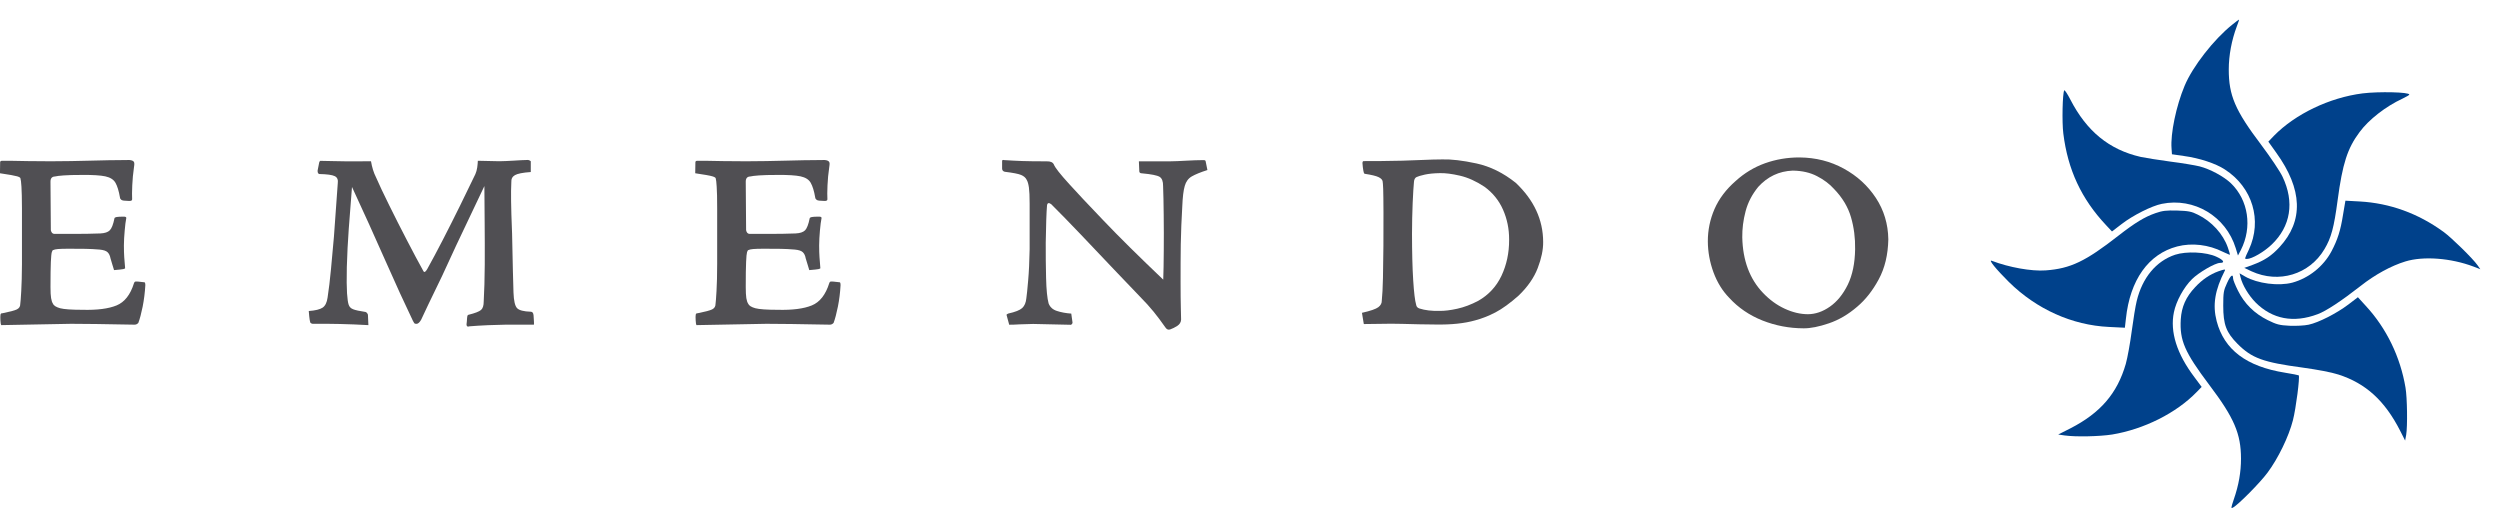<svg xmlns:dc="http://purl.org/dc/elements/1.1/" xmlns:cc="http://creativecommons.org/ns#" xmlns:rdf="http://www.w3.org/1999/02/22-rdf-syntax-ns#" xmlns:svg="http://www.w3.org/2000/svg" xmlns="http://www.w3.org/2000/svg" xmlns:sodipodi="http://sodipodi.sourceforge.net/DTD/sodipodi-0.dtd" xmlns:inkscape="http://www.inkscape.org/namespaces/inkscape" sodipodi:docname="drawing.svg" inkscape:version="1.0 (4035a4fb49, 2020-05-01)" id="svg8" viewBox="0 0 209.105 42.483" height="160.566" width="790.317"><defs id="defs2"><clipPath id="clipPath871" clipPathUnits="userSpaceOnUse"><rect ry="0" y="126.623" x="35.428" height="23.581" width="192.862" id="rect873" style="fill:#ffff00;fill-opacity:0.256;stroke-width:0.956;stroke-linecap:round"></rect></clipPath><clipPath clipPathUnits="userSpaceOnUse" id="clipPath867"><rect style="fill:#ffd5d5;fill-opacity:0.671;stroke-width:2.852;stroke-linecap:round" id="rect869" width="242.24" height="32.161" x="21.426" y="-111.029" transform="scale(1,-1)"></rect></clipPath><clipPath clipPathUnits="userSpaceOnUse" id="clipPath849"><path d="M 0,283.465 H 283.465 V 0 H 0 Z" id="path847"></path></clipPath></defs><g transform="translate(-50.852,-121.127)" id="layer1" inkscape:groupmode="layer" inkscape:label="Layer 1"><g inkscape:export-ydpi="96" inkscape:export-xdpi="96" id="g915"><g transform="matrix(0.011,0,0,-0.011,217.173,163.796)" fill="#000000" stroke="none" id="g18" style="fill:#00418b;fill-opacity:1"><path d="m 1853,3691 c -139,-111 -301,-318 -362,-465 -64,-153 -108,-364 -99,-476 l 3,-44 90,-13 c 119,-16 243,-57 313,-103 210,-136 285,-387 182,-609 -35,-74 -34,-71 -15,-71 38,0 131,54 189,110 144,138 174,322 82,515 -18,39 -92,149 -164,245 -197,260 -245,374 -245,570 0,109 22,224 61,328 11,29 19,52 17,52 -2,0 -25,-17 -52,-39 z" id="path2" style="fill:#00418b;fill-opacity:1"></path><path d="m 576,3192 c -13,-21 -18,-242 -7,-328 34,-275 137,-497 325,-697 l 45,-48 73,56 c 85,66 230,139 306,154 245,50 487,-94 562,-337 l 17,-56 22,42 c 88,173 58,379 -76,508 -55,52 -157,107 -238,128 -33,8 -132,25 -220,36 -88,12 -191,28 -228,36 -239,55 -410,194 -535,437 -22,43 -43,74 -46,69 z" id="path4" style="fill:#00418b;fill-opacity:1"></path><path d="m 2845,3169 c -252,-32 -512,-157 -674,-322 l -43,-45 60,-84 c 201,-279 209,-519 25,-718 -62,-67 -115,-102 -207,-136 l -61,-22 55,-26 c 207,-95 441,-24 555,169 51,86 72,162 100,373 37,276 74,393 167,517 70,95 199,195 326,254 29,14 52,27 52,31 0,19 -231,24 -355,9 z" id="path6" style="fill:#00418b;fill-opacity:1"></path><path d="m 2696,2247 c -19,-122 -42,-192 -88,-279 -61,-115 -173,-204 -297,-238 -105,-28 -266,-7 -359,46 l -43,25 7,-28 c 14,-61 62,-140 115,-194 127,-127 289,-158 472,-89 65,24 181,101 327,215 109,86 232,153 340,186 137,42 346,26 518,-39 l 52,-20 -22,31 c -34,49 -197,209 -258,253 -194,141 -408,218 -636,231 l -110,6 z" id="path8" style="fill:#00418b;fill-opacity:1"></path><path d="m 1269,2258 c -83,-29 -155,-73 -281,-171 -251,-196 -364,-250 -553,-264 -108,-8 -280,23 -410,73 -29,12 31,-63 130,-161 210,-207 481,-329 761,-342 l 121,-6 8,69 c 31,295 172,492 390,549 112,29 239,14 348,-41 27,-13 51,-23 53,-22 1,2 -6,26 -16,55 -36,103 -123,199 -229,250 -47,24 -71,28 -156,31 -84,2 -111,-1 -166,-20 z" id="path10" style="fill:#00418b;fill-opacity:1"></path><path d="m 1419,1942 c -144,-48 -249,-174 -292,-352 -9,-36 -26,-139 -38,-230 -12,-91 -32,-202 -45,-248 C 979,887 851,739 623,622 l -93,-47 48,-7 c 86,-12 266,-8 362,7 242,40 488,163 643,323 l 38,39 -55,74 c -134,177 -187,345 -156,494 17,84 75,190 138,252 52,51 176,123 213,123 40,0 27,22 -28,47 -77,36 -228,43 -314,15 z" id="path12" style="fill:#00418b;fill-opacity:1"></path><path d="m 1748,1816 c -63,-23 -122,-62 -176,-120 -71,-75 -104,-150 -110,-246 -9,-160 29,-248 217,-498 189,-250 241,-371 241,-561 0,-101 -17,-201 -55,-310 -22,-67 -23,-70 -5,-61 40,22 204,187 261,264 81,108 163,277 194,400 23,89 54,331 44,341 -3,2 -49,11 -104,20 -294,47 -463,175 -520,392 -32,123 -14,236 63,386 5,10 -7,8 -50,-7 z" id="path14" style="fill:#00418b;fill-opacity:1"></path><path d="m 1814,1727 c -26,-56 -29,-72 -29,-172 0,-145 23,-204 109,-291 109,-109 195,-140 494,-180 115,-16 217,-35 273,-53 208,-67 352,-198 469,-427 l 38,-75 8,43 c 11,63 8,283 -5,359 -39,233 -144,451 -301,621 l -61,67 -72,-55 c -90,-68 -227,-138 -303,-154 -32,-7 -97,-10 -145,-8 -77,4 -97,9 -166,43 -101,50 -177,125 -226,224 -20,40 -37,82 -37,92 0,39 -19,26 -46,-34 z" id="path16" style="fill:#00418b;fill-opacity:1"></path></g><g clip-path="url(#clipPath867)" transform="matrix(0.659,0,0,-0.659,36.048,203.62)" id="g843"><g clip-path="url(#clipPath849)" id="g845"><path id="path851" style="fill:#00418c;fill-opacity:1;fill-rule:nonzero;stroke:none" d="m 163.08,171.54 c -3.38,-2.663 -6.571,-5.179 -11.15,-5.179 -0.313,0 -0.623,0.02 -0.931,0.053 -0.109,0.012 -0.218,0.034 -0.327,0.05 -0.194,0.028 -0.39,0.057 -0.582,0.097 -0.138,0.03 -0.274,0.068 -0.41,0.104 -0.157,0.041 -0.314,0.081 -0.468,0.13 -0.158,0.051 -0.316,0.109 -0.472,0.167 -0.121,0.046 -0.243,0.092 -0.363,0.142 -0.181,0.077 -0.359,0.159 -0.535,0.247 -0.083,0.04 -0.165,0.081 -0.247,0.124 -0.206,0.109 -0.41,0.224 -0.611,0.347 -0.034,0.021 -0.068,0.043 -0.103,0.065 -2.449,1.555 -4.286,4.137 -4.777,6.995 2.701,-1.959 6.226,-2.564 9.443,-1.814 0.029,0.007 0.059,0.014 0.09,0.021 0.271,0.065 0.539,0.14 0.804,0.224 0.087,0.028 0.172,0.058 0.258,0.087 0.222,0.077 0.442,0.157 0.658,0.247 0.126,0.053 0.25,0.111 0.374,0.167 0.181,0.084 0.361,0.167 0.538,0.26 0.155,0.081 0.304,0.172 0.456,0.261 0.145,0.086 0.291,0.168 0.432,0.261 0.183,0.12 0.358,0.252 0.533,0.384 0.105,0.079 0.213,0.151 0.316,0.233 0.274,0.224 0.541,0.46 0.795,0.713 0.219,0.22 0.427,0.443 0.623,0.669 0.094,0.106 0.176,0.216 0.264,0.324 0.099,0.122 0.204,0.242 0.296,0.365 0.081,0.107 0.153,0.216 0.229,0.323 0.092,0.128 0.186,0.256 0.271,0.386 0.065,0.098 0.121,0.198 0.183,0.298 0.089,0.142 0.18,0.284 0.262,0.429 0.05,0.089 0.094,0.179 0.142,0.268 0.085,0.158 0.171,0.314 0.249,0.473 0.039,0.082 0.075,0.164 0.113,0.246 0.079,0.17 0.158,0.339 0.23,0.511 0.03,0.073 0.057,0.146 0.086,0.218 0.073,0.183 0.147,0.366 0.213,0.551 0.023,0.065 0.044,0.131 0.066,0.197 0.068,0.193 0.133,0.387 0.194,0.583 0.017,0.057 0.032,0.115 0.049,0.172 0.061,0.206 0.121,0.411 0.174,0.618 0.013,0.048 0.024,0.097 0.036,0.146 0.055,0.216 0.108,0.433 0.157,0.651 0.008,0.042 0.017,0.084 0.026,0.126 0.049,0.225 0.096,0.451 0.139,0.677 0.007,0.033 0.012,0.068 0.018,0.101 0.044,0.238 0.087,0.475 0.126,0.714 0.002,0.014 0.005,0.029 0.007,0.044 0.162,0.995 0.285,1.996 0.403,2.99 9.881,0.317 18.787,-4.248 24.851,-12.574 -11.992,4.803 -17.907,0.222 -23.128,-3.892 m 9.766,-22.418 c 0,-1.684 -0.183,-3.403 -0.453,-5.135 -4.866,11.375 -11.882,12.689 -18.265,13.467 v 0.002 l -0.69,0.081 c -0.056,0.006 -0.113,0.013 -0.168,0.02 -4.115,0.487 -8.008,0.957 -11.183,3.882 -0.122,0.113 -0.244,0.221 -0.364,0.341 -0.693,0.692 -1.255,1.491 -1.687,2.358 -0.008,0.014 -0.013,0.03 -0.02,0.046 -0.136,0.274 -0.26,0.554 -0.369,0.84 -0.016,0.042 -0.026,0.085 -0.042,0.127 -0.095,0.262 -0.185,0.526 -0.259,0.795 -0.02,0.07 -0.031,0.143 -0.049,0.213 -0.062,0.244 -0.122,0.488 -0.166,0.736 -0.016,0.088 -0.023,0.179 -0.036,0.268 -0.036,0.232 -0.073,0.464 -0.093,0.698 -0.009,0.106 -0.008,0.212 -0.014,0.317 -0.013,0.22 -0.028,0.44 -0.028,0.66 0,0.025 0.002,0.049 0.003,0.074 0.002,0.265 0.016,0.531 0.037,0.796 0.013,0.159 0.033,0.316 0.054,0.475 0.013,0.107 0.027,0.214 0.044,0.321 0.247,1.525 0.827,2.988 1.718,4.247 0.522,-3.294 2.583,-6.214 5.383,-7.957 0.028,-0.017 0.055,-0.034 0.082,-0.05 0.237,-0.145 0.477,-0.281 0.724,-0.408 0.081,-0.043 0.164,-0.083 0.247,-0.124 0.209,-0.101 0.419,-0.199 0.634,-0.287 0.129,-0.053 0.259,-0.101 0.389,-0.149 0.184,-0.068 0.369,-0.136 0.556,-0.194 0.17,-0.053 0.343,-0.095 0.515,-0.14 0.16,-0.041 0.319,-0.086 0.482,-0.119 0.215,-0.045 0.435,-0.075 0.653,-0.107 0.128,-0.018 0.254,-0.043 0.383,-0.056 0.352,-0.037 0.707,-0.058 1.066,-0.058 0.311,0 0.617,0.01 0.917,0.031 0.07,0.005 0.136,0.015 0.206,0.021 0.229,0.019 0.458,0.04 0.681,0.071 0.062,0.008 0.12,0.022 0.182,0.031 0.229,0.035 0.456,0.072 0.678,0.118 0.042,0.008 0.083,0.02 0.125,0.029 0.238,0.052 0.474,0.108 0.706,0.172 0.028,0.008 0.054,0.017 0.083,0.025 0.244,0.069 0.486,0.143 0.723,0.225 0.011,0.004 0.021,0.008 0.033,0.011 2.812,0.975 5.148,2.782 7.42,4.573 5.975,-5.601 9.162,-13.087 9.162,-21.287 m -32.508,-17.645 c 1.455,3.632 2.099,6.739 2.099,9.402 0,5.747 -2.747,9.59 -5.455,13.049 l -0.186,0.236 c -0.117,0.149 -0.234,0.298 -0.351,0.446 -2.662,3.379 -5.177,6.571 -5.177,11.146 0,0.312 0.019,0.622 0.052,0.93 0.012,0.11 0.034,0.218 0.05,0.327 0.028,0.195 0.057,0.389 0.098,0.581 0.03,0.138 0.069,0.274 0.105,0.411 0.04,0.156 0.081,0.312 0.129,0.466 0.051,0.159 0.11,0.317 0.169,0.473 0.046,0.121 0.091,0.242 0.141,0.361 0.077,0.181 0.16,0.361 0.249,0.538 0.039,0.081 0.08,0.162 0.122,0.242 0.111,0.208 0.226,0.414 0.351,0.614 0.02,0.033 0.041,0.066 0.062,0.099 1.559,2.449 4.151,4.284 7.017,4.774 -1.05,-1.446 -1.716,-3.124 -1.992,-4.87 -0.018,-0.106 -0.03,-0.213 -0.045,-0.319 -0.025,-0.191 -0.052,-0.382 -0.068,-0.573 -0.024,-0.29 -0.038,-0.581 -0.041,-0.872 0,-0.035 -0.003,-0.068 -0.003,-0.102 0,-0.004 -10e-4,-0.008 -10e-4,-0.011 0,-0.205 0.018,-0.408 0.028,-0.613 0.008,-0.156 0.007,-0.313 0.021,-0.469 0.019,-0.207 0.055,-0.411 0.084,-0.616 0.022,-0.156 0.036,-0.313 0.064,-0.468 0.035,-0.191 0.087,-0.378 0.132,-0.567 0.039,-0.165 0.069,-0.333 0.115,-0.497 0.053,-0.186 0.122,-0.367 0.184,-0.551 0.055,-0.161 0.101,-0.325 0.163,-0.484 0.071,-0.185 0.16,-0.362 0.241,-0.542 0.069,-0.152 0.129,-0.308 0.204,-0.456 0.081,-0.16 0.179,-0.311 0.268,-0.466 0.092,-0.162 0.177,-0.328 0.278,-0.486 0.104,-0.161 0.225,-0.313 0.338,-0.469 0.102,-0.141 0.196,-0.287 0.305,-0.424 0.232,-0.287 0.479,-0.564 0.744,-0.828 3.318,-3.324 7.42,-3.996 11.453,-4.483 0.208,-0.026 0.416,-0.051 0.624,-0.075 0.011,-0.326 0.025,-0.652 0.025,-0.977 0,-9.497 -4.543,-18.014 -12.596,-23.877 m -31.44,13.82 c 11.884,5.082 12.784,12.517 13.567,19.122 0.459,3.877 0.903,7.557 3.398,10.624 0.255,0.314 0.524,0.624 0.825,0.924 0.219,0.22 0.452,0.428 0.696,0.624 1.706,1.371 3.97,2.144 6.347,2.144 0.308,0 0.612,-0.017 0.914,-0.043 0.15,-0.013 0.298,-0.033 0.447,-0.052 0.131,-0.016 0.262,-0.034 0.391,-0.055 0.219,-0.037 0.436,-0.078 0.651,-0.128 0.021,-0.005 0.041,-0.01 0.062,-0.015 1.277,-0.308 2.465,-0.85 3.494,-1.581 -3.305,-0.518 -6.235,-2.578 -7.984,-5.378 -0.017,-0.026 -0.034,-0.053 -0.05,-0.08 -0.145,-0.236 -0.282,-0.477 -0.41,-0.724 -0.043,-0.082 -0.083,-0.165 -0.124,-0.247 -0.102,-0.209 -0.2,-0.419 -0.289,-0.635 -0.053,-0.128 -0.1,-0.258 -0.148,-0.388 -0.069,-0.184 -0.137,-0.368 -0.195,-0.556 -0.053,-0.17 -0.096,-0.343 -0.141,-0.516 -0.041,-0.16 -0.086,-0.318 -0.12,-0.48 -0.044,-0.216 -0.075,-0.435 -0.106,-0.655 -0.019,-0.127 -0.044,-0.253 -0.057,-0.382 -0.037,-0.351 -0.058,-0.706 -0.058,-1.064 0,-0.311 0.011,-0.616 0.031,-0.916 0.006,-0.084 0.018,-0.163 0.025,-0.246 0.019,-0.215 0.038,-0.43 0.067,-0.639 0.011,-0.081 0.028,-0.16 0.041,-0.241 0.033,-0.207 0.065,-0.414 0.107,-0.616 0.014,-0.069 0.034,-0.136 0.049,-0.204 0.047,-0.21 0.095,-0.42 0.151,-0.624 0.017,-0.06 0.037,-0.116 0.053,-0.175 0.062,-0.211 0.125,-0.421 0.196,-0.626 0.018,-0.054 0.039,-0.106 0.058,-0.159 0.074,-0.208 0.151,-0.415 0.234,-0.619 0.019,-0.046 0.04,-0.091 0.06,-0.138 0.087,-0.207 0.176,-0.414 0.272,-0.616 0.019,-0.041 0.04,-0.079 0.059,-0.119 0.099,-0.207 0.201,-0.412 0.309,-0.614 0.019,-0.037 0.041,-0.074 0.061,-0.111 0.11,-0.203 0.221,-0.405 0.338,-0.604 0.02,-0.034 0.041,-0.068 0.062,-0.102 0.118,-0.199 0.239,-0.398 0.363,-0.594 0.023,-0.036 0.047,-0.071 0.071,-0.107 0.123,-0.193 0.248,-0.384 0.377,-0.572 0.027,-0.04 0.054,-0.079 0.081,-0.118 0.127,-0.184 0.254,-0.367 0.385,-0.549 0.032,-0.045 0.065,-0.09 0.099,-0.135 0.125,-0.174 0.251,-0.347 0.379,-0.518 0.042,-0.056 0.085,-0.112 0.127,-0.168 0.119,-0.157 0.237,-0.314 0.357,-0.471 0.063,-0.081 0.126,-0.162 0.19,-0.244 0.098,-0.127 0.197,-0.254 0.295,-0.38 0.137,-0.176 0.275,-0.35 0.412,-0.525 -6.754,-7.204 -16.255,-10.297 -26.419,-8.709 m -12.516,32.054 c 11.473,-4.595 17.384,-0.6 22.448,3.359 l 0.001,-0.001 0.268,0.211 c 0.138,0.109 0.278,0.218 0.416,0.326 3.38,2.663 6.572,5.179 11.149,5.179 0.313,0 0.623,-0.02 0.932,-0.053 0.11,-0.012 0.218,-0.034 0.328,-0.05 0.195,-0.029 0.39,-0.057 0.582,-0.098 0.14,-0.03 0.276,-0.069 0.413,-0.105 0.156,-0.04 0.312,-0.081 0.466,-0.13 0.16,-0.051 0.318,-0.11 0.475,-0.169 0.121,-0.046 0.242,-0.091 0.361,-0.141 0.182,-0.077 0.362,-0.161 0.54,-0.249 0.081,-0.04 0.162,-0.08 0.242,-0.123 0.209,-0.111 0.415,-0.226 0.617,-0.352 0.032,-0.019 0.064,-0.04 0.096,-0.06 2.458,-1.563 4.3,-4.163 4.789,-7.038 -1.175,0.847 -2.538,1.46 -4.004,1.805 -0.015,0.004 -0.03,0.007 -0.045,0.011 -0.25,0.057 -0.502,0.11 -0.758,0.152 -0.14,0.024 -0.281,0.041 -0.422,0.059 -0.173,0.023 -0.345,0.048 -0.52,0.062 -0.339,0.03 -0.68,0.049 -1.025,0.049 -3.049,0 -5.941,-1.143 -7.934,-3.138 -0.22,-0.219 -0.428,-0.443 -0.626,-0.669 -0.068,-0.08 -0.129,-0.161 -0.195,-0.241 -0.124,-0.149 -0.25,-0.298 -0.366,-0.449 -0.063,-0.085 -0.12,-0.171 -0.181,-0.257 -0.109,-0.15 -0.219,-0.3 -0.319,-0.453 -0.052,-0.079 -0.097,-0.159 -0.147,-0.238 -0.102,-0.162 -0.204,-0.325 -0.298,-0.489 -0.039,-0.069 -0.073,-0.139 -0.11,-0.208 -0.097,-0.178 -0.194,-0.356 -0.282,-0.536 -0.029,-0.059 -0.054,-0.12 -0.082,-0.179 -0.091,-0.192 -0.18,-0.384 -0.262,-0.578 -0.021,-0.05 -0.038,-0.101 -0.059,-0.151 -0.084,-0.206 -0.166,-0.412 -0.241,-0.621 -0.013,-0.037 -0.024,-0.074 -0.037,-0.111 -0.078,-0.223 -0.154,-0.448 -0.223,-0.675 -0.006,-0.019 -0.011,-0.038 -0.017,-0.057 -0.074,-0.245 -0.144,-0.491 -0.208,-0.738 0,-0.001 0,-0.001 0,-0.002 -0.464,-1.78 -0.693,-3.615 -0.909,-5.427 -9.878,-0.319 -18.784,4.244 -24.853,12.573 m 13.367,26.319 c 0,1.681 0.183,3.397 0.452,5.126 5.087,-11.887 12.522,-12.787 19.126,-13.569 4.006,-0.475 7.802,-0.925 10.928,-3.645 0.209,-0.182 0.414,-0.374 0.617,-0.576 0.442,-0.443 0.838,-0.935 1.182,-1.469 0.054,-0.084 0.099,-0.176 0.151,-0.263 0.932,-1.551 1.452,-3.41 1.452,-5.35 0,-0.306 -0.017,-0.61 -0.042,-0.911 -0.013,-0.151 -0.033,-0.299 -0.052,-0.447 -0.017,-0.131 -0.035,-0.261 -0.055,-0.391 -0.037,-0.218 -0.078,-0.435 -0.128,-0.648 -0.005,-0.022 -0.011,-0.043 -0.016,-0.064 -0.306,-1.274 -0.847,-2.458 -1.576,-3.484 -0.533,3.265 -2.628,6.211 -5.43,7.98 -0.03,0.019 -0.06,0.038 -0.09,0.057 -0.234,0.145 -0.472,0.281 -0.715,0.409 -0.085,0.045 -0.171,0.087 -0.256,0.13 -0.207,0.102 -0.414,0.2 -0.626,0.289 -0.129,0.055 -0.261,0.104 -0.394,0.154 -0.181,0.068 -0.362,0.137 -0.548,0.196 -0.169,0.054 -0.342,0.098 -0.515,0.143 -0.158,0.042 -0.314,0.087 -0.474,0.121 -0.216,0.046 -0.434,0.078 -0.653,0.11 -0.125,0.018 -0.247,0.044 -0.372,0.057 -0.348,0.038 -0.698,0.06 -1.051,0.06 -0.311,0 -0.616,-0.011 -0.916,-0.032 -0.081,-0.006 -0.159,-0.017 -0.24,-0.025 -0.217,-0.019 -0.435,-0.037 -0.647,-0.066 -0.071,-0.011 -0.14,-0.026 -0.211,-0.037 -0.217,-0.033 -0.435,-0.068 -0.646,-0.112 -0.059,-0.012 -0.115,-0.028 -0.172,-0.041 -0.222,-0.049 -0.443,-0.1 -0.658,-0.16 -0.045,-0.012 -0.088,-0.027 -0.132,-0.04 -0.227,-0.065 -0.452,-0.133 -0.673,-0.209 -0.03,-0.01 -0.058,-0.022 -0.088,-0.033 -0.234,-0.082 -0.466,-0.168 -0.693,-0.261 -0.015,-0.006 -0.03,-0.014 -0.046,-0.02 -0.24,-0.099 -0.478,-0.204 -0.712,-0.315 -0.004,-0.001 -0.008,-0.003 -0.012,-0.005 -2.16,-1.023 -4.055,-2.494 -5.908,-3.954 -5.974,5.606 -9.161,13.095 -9.161,21.295 m 32.507,17.64 c -1.455,-3.632 -2.097,-6.738 -2.097,-9.4 0,-5.75 2.747,-9.593 5.455,-13.053 h -0.001 l 0.26,-0.329 c 0.093,-0.117 0.186,-0.236 0.277,-0.353 2.663,-3.379 5.179,-6.571 5.179,-11.15 0,-0.313 -0.019,-0.624 -0.053,-0.932 -0.011,-0.112 -0.034,-0.221 -0.049,-0.332 -0.029,-0.194 -0.057,-0.388 -0.098,-0.579 -0.029,-0.14 -0.068,-0.278 -0.106,-0.416 -0.04,-0.156 -0.08,-0.311 -0.128,-0.464 -0.051,-0.161 -0.11,-0.32 -0.169,-0.478 -0.045,-0.12 -0.09,-0.24 -0.14,-0.359 -0.077,-0.183 -0.161,-0.364 -0.249,-0.543 -0.04,-0.08 -0.079,-0.16 -0.121,-0.239 -0.111,-0.21 -0.228,-0.418 -0.353,-0.621 -0.018,-0.031 -0.038,-0.062 -0.057,-0.092 -1.558,-2.462 -4.15,-4.307 -7.017,-4.798 0.843,1.17 1.453,2.528 1.797,3.989 0.004,0.016 0.007,0.031 0.011,0.047 0.057,0.249 0.109,0.499 0.15,0.753 0.024,0.141 0.042,0.283 0.061,0.425 0.021,0.171 0.046,0.341 0.061,0.514 0.029,0.338 0.048,0.679 0.048,1.023 v 0.002 c 0,3.063 -1.149,5.969 -3.154,7.972 -0.22,0.22 -0.444,0.428 -0.67,0.625 -0.077,0.067 -0.156,0.126 -0.235,0.191 -0.151,0.126 -0.301,0.253 -0.456,0.37 -0.078,0.059 -0.157,0.111 -0.236,0.167 -0.157,0.114 -0.314,0.229 -0.474,0.334 -0.068,0.045 -0.139,0.084 -0.208,0.128 -0.172,0.109 -0.345,0.218 -0.52,0.317 -0.058,0.033 -0.117,0.061 -0.175,0.093 -0.188,0.103 -0.378,0.205 -0.569,0.299 -0.049,0.024 -0.099,0.044 -0.149,0.068 -0.202,0.096 -0.404,0.19 -0.61,0.276 -0.037,0.015 -0.074,0.028 -0.111,0.044 -0.219,0.089 -0.439,0.176 -0.662,0.255 -0.022,0.009 -0.046,0.016 -0.069,0.024 -0.236,0.084 -0.474,0.163 -0.713,0.236 -0.013,0.004 -0.026,0.007 -0.038,0.011 -0.251,0.076 -0.502,0.147 -0.755,0.213 -0.001,0 -0.002,0 -0.003,0.001 -1.779,0.462 -3.612,0.69 -5.423,0.905 -0.01,0.328 -0.024,0.657 -0.024,0.983 0,9.488 4.542,18.004 12.593,23.873 m 31.445,-13.822 c -11.889,-5.084 -12.789,-12.52 -13.572,-19.126 -0.384,-3.238 -0.754,-6.341 -2.318,-9.062 -0.499,-0.868 -1.118,-1.699 -1.901,-2.483 -0.221,-0.22 -0.454,-0.426 -0.695,-0.621 -0.088,-0.07 -0.181,-0.132 -0.271,-0.198 -0.157,-0.118 -0.314,-0.235 -0.478,-0.342 -0.119,-0.077 -0.243,-0.145 -0.365,-0.217 -0.14,-0.082 -0.279,-0.164 -0.422,-0.238 -0.149,-0.077 -0.301,-0.147 -0.453,-0.216 -0.12,-0.054 -0.238,-0.108 -0.359,-0.157 -0.181,-0.075 -0.367,-0.142 -0.554,-0.205 -0.086,-0.03 -0.173,-0.059 -0.261,-0.087 -0.225,-0.069 -0.45,-0.133 -0.679,-0.186 -0.04,-0.01 -0.08,-0.019 -0.119,-0.028 -2.837,-0.635 -5.967,-0.107 -8.336,1.568 3.252,0.536 6.186,2.631 7.948,5.433 0.022,0.033 0.042,0.066 0.063,0.099 0.142,0.231 0.277,0.467 0.403,0.708 0.046,0.087 0.09,0.175 0.134,0.264 0.099,0.204 0.196,0.409 0.284,0.618 0.056,0.133 0.105,0.267 0.156,0.402 0.068,0.18 0.135,0.358 0.193,0.541 0.054,0.172 0.099,0.347 0.145,0.522 0.041,0.156 0.086,0.312 0.119,0.47 0.046,0.216 0.077,0.434 0.11,0.653 0.017,0.125 0.044,0.248 0.056,0.374 0.038,0.348 0.06,0.698 0.06,1.051 0,0.312 -0.011,0.618 -0.031,0.917 -0.005,0.067 -0.015,0.131 -0.021,0.197 -0.019,0.233 -0.04,0.465 -0.071,0.692 -0.008,0.053 -0.02,0.104 -0.028,0.157 -0.035,0.237 -0.074,0.472 -0.122,0.702 -0.007,0.037 -0.017,0.073 -0.025,0.11 -0.053,0.244 -0.11,0.486 -0.176,0.723 -0.004,0.015 -0.01,0.03 -0.013,0.045 -0.889,3.172 -2.865,5.73 -4.824,8.211 6.755,7.205 16.257,10.298 26.423,8.709"></path><path id="path853" style="fill:#504f53;fill-opacity:1;fill-rule:nonzero;stroke:none" d="m 25.251,91.66 v 7.049 c -0.007,1.281 -0.025,2.207 -0.064,2.771 -0.037,0.572 -0.079,0.914 -0.124,1.034 0.016,0.101 -0.125,0.197 -0.42,0.285 -0.3,0.09 -1.025,0.219 -2.183,0.389 l 0.021,1.412 c 0.024,0.116 0.093,0.166 0.208,0.166 h 1.395 c 0.494,-0.003 1.122,-0.014 1.896,-0.034 0.773,-0.016 1.75,-0.023 2.936,-0.023 1.764,0.007 3.419,0.032 4.985,0.078 1.568,0.048 3.12,0.072 4.662,0.079 0.416,0.03 0.694,-0.031 0.84,-0.164 0.06,-0.051 0.093,-0.127 0.104,-0.227 0.02,-0.104 0,-0.286 -0.044,-0.567 -0.108,-0.75 -0.181,-1.508 -0.213,-2.269 -0.034,-0.754 -0.034,-1.339 -0.015,-1.75 0.008,-0.171 -0.152,-0.241 -0.472,-0.209 -0.473,0.004 -0.771,0.044 -0.887,0.129 -0.11,0.084 -0.176,0.181 -0.187,0.308 -0.143,0.83 -0.334,1.449 -0.569,1.862 -0.238,0.412 -0.666,0.683 -1.289,0.818 -0.626,0.13 -1.591,0.192 -2.899,0.18 -1.054,0 -1.839,-0.019 -2.379,-0.061 -0.533,-0.038 -0.904,-0.084 -1.111,-0.136 -0.4,-0.012 -0.589,-0.253 -0.57,-0.722 0.016,-2.087 0.032,-4.117 0.044,-6.095 0.063,-0.293 0.203,-0.45 0.419,-0.469 h 2.477 c 0.668,0 1.241,0.002 1.714,0.012 0.477,0.007 1.035,0.025 1.675,0.045 0.564,0.027 0.964,0.158 1.198,0.398 0.242,0.242 0.438,0.747 0.594,1.524 0.013,0.075 0.102,0.131 0.267,0.161 0.161,0.034 0.473,0.048 0.919,0.048 0.219,0 0.321,-0.058 0.314,-0.174 -0.077,-0.391 -0.149,-0.924 -0.203,-1.602 -0.063,-0.673 -0.095,-1.306 -0.1,-1.89 0,-0.61 0.017,-1.105 0.042,-1.477 0.026,-0.375 0.064,-0.835 0.112,-1.381 0.02,-0.051 -0.06,-0.091 -0.233,-0.135 -0.173,-0.036 -0.565,-0.077 -1.172,-0.127 -0.06,0.199 -0.132,0.444 -0.226,0.736 -0.091,0.287 -0.164,0.538 -0.224,0.755 -0.064,0.342 -0.187,0.601 -0.368,0.775 -0.184,0.182 -0.523,0.292 -1.015,0.34 -0.628,0.055 -1.226,0.084 -1.794,0.093 -0.565,0.008 -1.275,0.014 -2.125,0.014 -0.641,0 -1.107,-0.014 -1.383,-0.04 -0.273,-0.026 -0.469,-0.067 -0.577,-0.125 -0.073,0 -0.133,-0.088 -0.185,-0.265 -0.057,-0.177 -0.094,-0.598 -0.126,-1.26 -0.028,-0.661 -0.044,-1.715 -0.044,-3.161 0,-0.634 0.022,-1.104 0.076,-1.414 0.051,-0.307 0.127,-0.546 0.235,-0.707 0.104,-0.25 0.412,-0.442 0.907,-0.58 0.5,-0.133 1.449,-0.198 2.844,-0.2 1.861,-0.048 3.302,0.137 4.322,0.555 1.015,0.415 1.758,1.356 2.214,2.824 0.045,0.15 0.133,0.221 0.279,0.213 0.17,0 0.357,-0.018 0.558,-0.045 0.209,-0.027 0.356,-0.043 0.444,-0.049 0.101,0.028 0.159,-0.095 0.159,-0.369 -0.052,-0.935 -0.166,-1.839 -0.337,-2.716 -0.177,-0.874 -0.358,-1.564 -0.552,-2.075 -0.145,-0.162 -0.317,-0.235 -0.506,-0.224 -0.386,0.003 -1.013,0.012 -1.881,0.031 -0.873,0.012 -1.853,0.031 -2.943,0.051 -1.088,0.015 -2.156,0.025 -3.2,0.027 -2.642,-0.06 -5.599,-0.113 -8.865,-0.167 -0.058,0.072 -0.096,0.279 -0.111,0.608 -0.016,0.337 -0.014,0.578 0.011,0.723 0.036,0.133 0.111,0.188 0.224,0.171 0.953,0.189 1.575,0.356 1.859,0.496 0.287,0.146 0.432,0.371 0.426,0.678 0.034,0.203 0.076,0.751 0.126,1.65 0.052,0.894 0.081,2.035 0.09,3.421"></path><path id="path855" style="fill:#504f53;fill-opacity:1;fill-rule:nonzero;stroke:none" d="m 69.163,85.244 0.058,-1.331 c -2.468,0.14 -4.801,0.192 -7.003,0.165 -0.158,0 -0.285,0.054 -0.374,0.17 -0.05,0.166 -0.094,0.432 -0.133,0.797 -0.044,0.367 -0.057,0.586 -0.057,0.659 0.845,0.061 1.428,0.207 1.764,0.433 0.332,0.23 0.539,0.655 0.624,1.277 0.158,1.044 0.307,2.242 0.431,3.596 0.13,1.357 0.255,2.734 0.375,4.129 l 0.485,6.754 c 0.07,0.465 -0.057,0.779 -0.387,0.931 -0.324,0.16 -0.976,0.246 -1.964,0.268 -0.144,0.037 -0.218,0.193 -0.205,0.443 0.095,0.546 0.164,0.891 0.205,1.04 0.049,0.147 0.109,0.21 0.181,0.188 0.347,0 0.866,-0.011 1.551,-0.031 0.689,-0.016 1.265,-0.023 1.722,-0.03 1.409,0.007 2.448,0.007 3.117,0.007 0.131,-0.773 0.34,-1.453 0.638,-2.037 0.386,-0.894 0.94,-2.063 1.656,-3.512 0.713,-1.446 1.464,-2.931 2.257,-4.453 0.787,-1.519 1.484,-2.828 2.093,-3.925 0.108,-0.219 0.273,-0.14 0.489,0.238 0.601,1.081 1.265,2.324 1.987,3.724 0.721,1.402 1.443,2.83 2.16,4.287 0.716,1.457 1.376,2.805 1.967,4.048 0.108,0.241 0.185,0.523 0.235,0.844 0.044,0.327 0.072,0.608 0.078,0.852 0.998,-0.015 1.908,-0.034 2.723,-0.059 0.509,0.006 1.124,0.03 1.849,0.077 0.727,0.049 1.272,0.073 1.64,0.08 0.18,0.029 0.35,-0.025 0.508,-0.157 v -1.37 c -1.011,-0.071 -1.684,-0.204 -2.011,-0.394 -0.33,-0.186 -0.482,-0.485 -0.457,-0.891 -0.035,-0.656 -0.044,-1.45 -0.031,-2.373 0.009,-0.922 0.05,-2.309 0.126,-4.15 0.052,-1.997 0.083,-3.587 0.103,-4.756 0.025,-1.18 0.05,-2.087 0.076,-2.735 0.037,-1.04 0.189,-1.699 0.45,-1.971 0.252,-0.279 0.841,-0.432 1.749,-0.461 0.204,-0.003 0.321,-0.154 0.347,-0.459 0.002,-0.166 0.021,-0.381 0.041,-0.657 0.019,-0.272 0.025,-0.446 0.005,-0.528 H 86.64 c -0.565,-0.004 -1.317,-0.028 -2.248,-0.065 -0.933,-0.044 -1.719,-0.091 -2.348,-0.145 -0.324,-0.12 -0.431,0.072 -0.33,0.583 0.022,0.393 0.044,0.635 0.07,0.725 0.026,0.097 0.077,0.151 0.149,0.158 0.828,0.205 1.355,0.411 1.584,0.611 0.232,0.2 0.341,0.562 0.341,1.075 0.077,1.332 0.12,2.892 0.133,4.692 0.006,1.795 0.006,3.584 -0.013,5.363 -0.021,1.778 -0.031,3.307 -0.035,4.593 -0.345,-0.724 -0.847,-1.784 -1.508,-3.175 -0.666,-1.396 -1.351,-2.841 -2.066,-4.352 -0.703,-1.509 -1.306,-2.804 -1.794,-3.884 -0.787,-1.621 -1.369,-2.826 -1.743,-3.608 -0.374,-0.783 -0.603,-1.263 -0.679,-1.443 -0.286,-0.714 -0.578,-1.053 -0.873,-1.021 -0.121,0 -0.198,0.027 -0.237,0.088 -0.042,0.057 -0.096,0.147 -0.164,0.281 -1.03,2.142 -2.208,4.716 -3.541,7.736 -1.328,3.012 -2.726,6.1 -4.197,9.265 -0.159,-1.96 -0.3,-3.741 -0.412,-5.337 -0.118,-1.601 -0.198,-3.216 -0.245,-4.844 -0.032,-1.523 -0.019,-2.636 0.028,-3.333 0.051,-0.705 0.117,-1.173 0.203,-1.417 0.083,-0.273 0.27,-0.472 0.565,-0.587 0.292,-0.121 0.82,-0.231 1.585,-0.347 0.127,-0.048 0.229,-0.157 0.298,-0.339"></path><path id="path857" style="fill:#504f53;fill-opacity:1;fill-rule:nonzero;stroke:none" d="m 113.489,91.66 v 7.049 c 0,1.281 -0.019,2.207 -0.061,2.771 -0.031,0.572 -0.079,0.914 -0.119,1.034 0.011,0.101 -0.132,0.197 -0.427,0.285 -0.294,0.09 -1.024,0.219 -2.178,0.389 l 0.022,1.412 c 0.019,0.116 0.086,0.166 0.207,0.166 h 1.398 c 0.485,-0.003 1.115,-0.014 1.89,-0.034 0.77,-0.016 1.754,-0.023 2.941,-0.023 1.755,0.007 3.418,0.032 4.983,0.078 1.564,0.048 3.122,0.072 4.666,0.079 0.407,0.03 0.686,-0.031 0.833,-0.164 0.058,-0.051 0.098,-0.127 0.112,-0.227 0.012,-0.104 -0.004,-0.286 -0.048,-0.567 -0.112,-0.75 -0.186,-1.508 -0.216,-2.269 -0.032,-0.754 -0.037,-1.339 -0.011,-1.75 0.005,-0.171 -0.153,-0.241 -0.472,-0.209 -0.478,0.004 -0.773,0.044 -0.886,0.129 -0.114,0.084 -0.18,0.181 -0.191,0.308 -0.141,0.83 -0.336,1.449 -0.571,1.862 -0.235,0.412 -0.666,0.683 -1.287,0.818 -0.624,0.13 -1.593,0.192 -2.899,0.18 -1.053,0 -1.845,-0.019 -2.378,-0.061 -0.536,-0.038 -0.903,-0.084 -1.117,-0.136 -0.392,-0.012 -0.583,-0.253 -0.563,-0.722 0.012,-2.087 0.03,-4.117 0.045,-6.095 0.059,-0.293 0.197,-0.45 0.417,-0.469 h 2.476 c 0.67,0 1.237,0.002 1.717,0.012 0.476,0.007 1.032,0.025 1.67,0.045 0.564,0.027 0.963,0.158 1.206,0.398 0.231,0.242 0.431,0.747 0.584,1.524 0.02,0.075 0.107,0.131 0.268,0.161 0.164,0.034 0.473,0.048 0.923,0.048 0.219,0 0.321,-0.058 0.315,-0.174 -0.08,-0.391 -0.146,-0.924 -0.207,-1.602 -0.06,-0.673 -0.094,-1.306 -0.098,-1.89 0,-0.61 0.018,-1.105 0.044,-1.477 0.026,-0.375 0.065,-0.835 0.108,-1.381 0.019,-0.051 -0.057,-0.091 -0.234,-0.135 -0.172,-0.036 -0.565,-0.077 -1.171,-0.127 -0.054,0.199 -0.13,0.444 -0.222,0.736 -0.092,0.287 -0.164,0.538 -0.231,0.755 -0.058,0.342 -0.182,0.601 -0.364,0.775 -0.181,0.182 -0.522,0.292 -1.012,0.34 -0.629,0.055 -1.231,0.084 -1.794,0.093 -0.57,0.008 -1.276,0.014 -2.125,0.014 -0.647,0 -1.108,-0.014 -1.387,-0.04 -0.272,-0.026 -0.466,-0.067 -0.577,-0.125 -0.066,0 -0.13,-0.088 -0.187,-0.265 -0.052,-0.177 -0.092,-0.598 -0.119,-1.26 -0.033,-0.661 -0.045,-1.715 -0.045,-3.161 0,-0.634 0.025,-1.104 0.072,-1.414 0.05,-0.307 0.13,-0.546 0.232,-0.707 0.107,-0.25 0.412,-0.442 0.914,-0.58 0.497,-0.133 1.445,-0.198 2.84,-0.2 1.862,-0.048 3.298,0.137 4.323,0.555 1.02,0.415 1.756,1.356 2.217,2.824 0.041,0.15 0.132,0.221 0.277,0.213 0.173,0 0.356,-0.018 0.562,-0.045 0.206,-0.027 0.354,-0.043 0.439,-0.049 0.107,0.028 0.157,-0.095 0.157,-0.369 -0.05,-0.935 -0.161,-1.839 -0.336,-2.716 -0.175,-0.874 -0.358,-1.564 -0.548,-2.075 -0.146,-0.162 -0.317,-0.235 -0.506,-0.224 -0.385,0.003 -1.016,0.012 -1.883,0.031 -0.872,0.012 -1.849,0.031 -2.939,0.051 -1.094,0.015 -2.163,0.025 -3.203,0.027 -2.645,-0.06 -5.603,-0.113 -8.868,-0.167 -0.055,0.072 -0.092,0.279 -0.106,0.608 -0.022,0.337 -0.018,0.578 0.008,0.723 0.037,0.133 0.109,0.188 0.219,0.171 0.956,0.189 1.58,0.356 1.866,0.496 0.286,0.146 0.429,0.371 0.426,0.678 0.031,0.203 0.075,0.751 0.126,1.65 0.051,0.894 0.083,2.035 0.083,3.421"></path><path id="path859" style="fill:#504f53;fill-opacity:1;fill-rule:nonzero;stroke:none" d="m 158.432,85.377 0.16,-1.145 c -0.02,-0.146 -0.092,-0.24 -0.221,-0.275 -1.594,0.038 -3.183,0.07 -4.773,0.106 -0.565,-0.004 -1.121,-0.024 -1.671,-0.049 -0.54,-0.035 -1.001,-0.049 -1.373,-0.049 l -0.335,1.238 c -0.006,0.061 0.066,0.123 0.22,0.182 0.876,0.193 1.465,0.424 1.766,0.697 0.297,0.279 0.473,0.688 0.525,1.242 0.061,0.416 0.139,1.168 0.229,2.24 0.098,1.078 0.158,2.403 0.189,3.977 v 5.795 c 0,0.92 -0.031,1.604 -0.091,2.044 -0.064,0.439 -0.157,0.766 -0.282,0.972 -0.127,0.267 -0.358,0.472 -0.703,0.619 -0.34,0.146 -1.031,0.279 -2.08,0.406 -0.222,0.055 -0.334,0.192 -0.338,0.411 v 0.907 c -0.015,0.164 0.075,0.219 0.27,0.164 0.834,-0.054 1.6,-0.096 2.292,-0.118 0.696,-0.025 1.726,-0.039 3.102,-0.039 0.471,0.014 0.764,-0.122 0.895,-0.381 0.146,-0.398 0.803,-1.235 1.971,-2.514 0.888,-0.986 2.341,-2.535 4.351,-4.632 2.008,-2.105 4.533,-4.6 7.57,-7.489 0.036,0.935 0.057,2.167 0.067,3.676 0.012,1.509 0.012,3.026 -0.008,4.535 -0.014,1.51 -0.041,2.727 -0.078,3.658 0.01,0.597 -0.137,0.99 -0.441,1.181 -0.313,0.188 -1.049,0.334 -2.225,0.442 -0.25,-0.004 -0.371,0.101 -0.357,0.319 l -0.049,1.205 h 3.896 c 0.631,0.007 1.336,0.039 2.104,0.083 0.779,0.045 1.515,0.069 2.205,0.074 0.166,0 0.258,-0.048 0.269,-0.157 l 0.223,-1.104 c -0.883,-0.282 -1.541,-0.554 -1.981,-0.807 -0.439,-0.251 -0.74,-0.658 -0.894,-1.209 -0.164,-0.556 -0.268,-1.418 -0.315,-2.598 -0.097,-1.649 -0.162,-3.254 -0.191,-4.816 -0.023,-1.561 -0.025,-3.168 -0.025,-4.823 0.002,-1.347 0.011,-2.435 0.033,-3.269 0.017,-0.832 0.031,-1.314 0.033,-1.459 -0.016,-0.33 -0.178,-0.597 -0.475,-0.793 -0.3,-0.197 -0.597,-0.342 -0.898,-0.45 -0.242,-0.09 -0.449,-0.013 -0.619,0.246 -0.506,0.724 -1,1.387 -1.484,1.984 -0.477,0.591 -1.081,1.257 -1.809,1.994 -0.756,0.773 -1.816,1.881 -3.178,3.323 -1.365,1.439 -2.777,2.927 -4.238,4.464 -1.467,1.537 -2.725,2.829 -3.781,3.875 -0.305,0.228 -0.486,0.179 -0.535,-0.143 -0.075,-0.884 -0.128,-2.457 -0.163,-4.723 -0.005,-1.517 0.004,-3.02 0.044,-4.507 0.036,-1.488 0.143,-2.559 0.318,-3.212 0.177,-0.466 0.523,-0.79 1.047,-0.958 0.519,-0.174 1.129,-0.288 1.832,-0.34"></path><path id="path861" style="fill:#504f53;fill-opacity:1;fill-rule:evenodd;stroke:none" d="m 195.436,103.982 -0.045,0.497 c 0.004,0.182 0.066,0.267 0.173,0.253 0.75,0 1.491,0 2.239,0.009 0.742,0.005 1.623,0.022 2.64,0.044 1.086,0.031 2.006,0.063 2.752,0.1 0.746,0.035 1.528,0.058 2.34,0.062 1.125,0.033 2.567,-0.133 4.315,-0.51 1.755,-0.38 3.418,-1.201 4.996,-2.46 2.316,-2.187 3.474,-4.694 3.48,-7.511 0.01,-0.976 -0.217,-2.079 -0.689,-3.308 -0.469,-1.226 -1.278,-2.387 -2.408,-3.478 -1.1,-0.978 -2.09,-1.694 -2.961,-2.151 -0.873,-0.453 -1.733,-0.789 -2.569,-1.009 -1.367,-0.388 -3.043,-0.563 -5.025,-0.528 -0.602,0.003 -1.291,0.01 -2.07,0.028 -0.786,0.019 -1.508,0.033 -2.174,0.054 -0.668,0.012 -1.129,0.02 -1.389,0.02 -0.732,-0.002 -1.418,-0.008 -2.055,-0.026 -0.642,-0.015 -1.039,-0.022 -1.209,-0.015 -0.148,-0.007 -0.224,0 -0.218,0.018 l -0.231,1.406 c 1.084,0.244 1.777,0.484 2.082,0.718 0.301,0.229 0.447,0.514 0.436,0.838 0.072,0.666 0.121,1.627 0.148,2.873 0.029,1.246 0.049,2.604 0.057,4.078 0,1.475 0.008,2.886 0.008,4.237 -0.008,1.471 -0.016,2.467 -0.036,2.98 -0.023,0.514 -0.044,0.837 -0.07,0.957 -0.029,0.209 -0.205,0.387 -0.512,0.539 -0.316,0.153 -0.892,0.292 -1.73,0.42 -0.057,-0.013 -0.104,0.041 -0.147,0.152 -0.039,0.108 -0.08,0.346 -0.128,0.713 m 18.57,-9.25 v 0.054 c 0.006,1.349 -0.258,2.61 -0.774,3.783 -0.519,1.173 -1.304,2.147 -2.359,2.911 -1.053,0.699 -2.088,1.165 -3.107,1.403 -1.018,0.234 -1.862,0.342 -2.553,0.323 -0.762,-0.011 -1.4,-0.077 -1.914,-0.188 -0.51,-0.114 -0.86,-0.221 -1.047,-0.313 -0.189,-0.096 -0.297,-0.293 -0.322,-0.594 -0.053,-0.548 -0.112,-1.449 -0.166,-2.698 -0.051,-1.251 -0.082,-2.55 -0.084,-3.9 0.002,-2.354 0.052,-4.32 0.15,-5.889 0.1,-1.573 0.223,-2.617 0.377,-3.126 0.031,-0.24 0.176,-0.393 0.418,-0.473 0.711,-0.228 1.57,-0.33 2.58,-0.304 0.613,-0.006 1.35,0.082 2.219,0.275 0.861,0.188 1.756,0.525 2.666,1.005 1.316,0.751 2.303,1.814 2.949,3.187 0.645,1.371 0.973,2.89 0.967,4.544"></path><path id="path863" style="fill:#504f53;fill-opacity:1;fill-rule:evenodd;stroke:none" d="m 250.85,105.196 h 0.052 c 2.022,-0.022 3.881,-0.487 5.573,-1.413 1.693,-0.926 3.05,-2.163 4.078,-3.722 1.027,-1.561 1.552,-3.318 1.582,-5.258 -0.039,-1.967 -0.449,-3.664 -1.225,-5.092 -0.771,-1.428 -1.678,-2.576 -2.717,-3.453 -1.125,-0.973 -2.322,-1.679 -3.591,-2.112 -1.266,-0.433 -2.344,-0.646 -3.221,-0.638 -1.822,0.006 -3.563,0.336 -5.225,0.994 -1.656,0.66 -3.06,1.618 -4.209,2.87 -0.859,0.879 -1.527,1.957 -2.004,3.244 -0.468,1.282 -0.709,2.594 -0.716,3.92 -0.004,1.427 0.277,2.793 0.843,4.103 0.567,1.306 1.463,2.496 2.686,3.565 1.107,1.007 2.357,1.762 3.74,2.258 1.387,0.491 2.838,0.737 4.354,0.734 m -0.807,-1.673 h -0.057 c -1.716,-0.07 -3.172,-0.755 -4.361,-2.062 -0.777,-0.951 -1.316,-1.984 -1.609,-3.107 -0.295,-1.116 -0.432,-2.217 -0.418,-3.303 0.064,-2.931 0.941,-5.281 2.638,-7.053 0.83,-0.87 1.741,-1.535 2.744,-1.998 1,-0.465 1.981,-0.697 2.94,-0.701 0.949,0.004 1.881,0.316 2.793,0.954 0.912,0.636 1.67,1.56 2.275,2.79 0.596,1.225 0.908,2.73 0.932,4.51 0.025,1.409 -0.147,2.76 -0.522,4.051 -0.375,1.294 -1.093,2.5 -2.164,3.603 -0.566,0.629 -1.283,1.168 -2.144,1.611 -0.856,0.451 -1.875,0.686 -3.047,0.705"></path></g></g></g></g></svg>